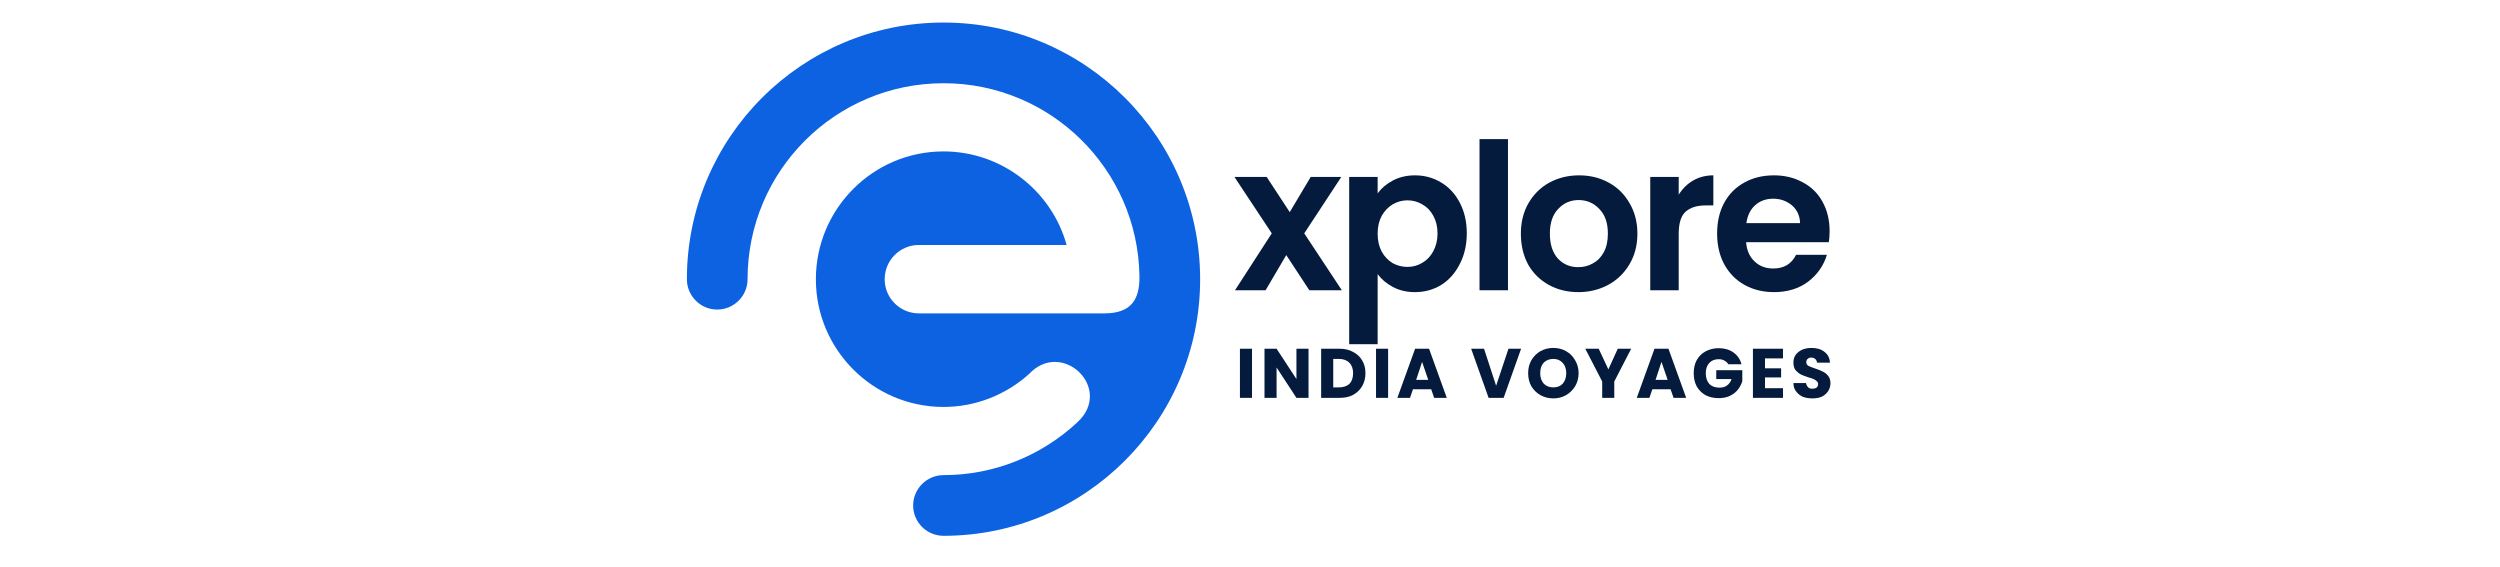 <svg xmlns="http://www.w3.org/2000/svg" xmlns:xlink="http://www.w3.org/1999/xlink" width="194" zoomAndPan="magnify" viewBox="0 0 145.5 33" height="44" preserveAspectRatio="xMidYMid meet" version="1.0"><defs><g/><clipPath id="435bb6d26b"><path d="M 39.977 1.312 L 69.871 1.312 L 69.871 31.207 L 39.977 31.207 Z M 39.977 1.312 " clip-rule="nonzero"/></clipPath></defs><g clip-path="url(#435bb6d26b)"><path fill="#0d62e2" d="M 54.914 8.812 C 50.812 8.812 47.484 12.148 47.484 16.254 C 47.484 20.348 50.812 23.684 54.914 23.684 C 56.773 23.684 58.535 22.984 59.887 21.77 C 61.809 19.715 64.816 22.602 62.719 24.562 C 60.641 26.508 57.871 27.652 54.914 27.652 L 54.914 30.598 L 54.914 27.652 C 53.938 27.652 53.145 28.445 53.145 29.422 C 53.145 30.391 53.938 31.184 54.914 31.184 C 63.156 31.184 69.848 24.492 69.848 16.254 C 69.848 8.004 63.156 1.312 54.914 1.312 C 46.668 1.312 39.977 8.004 39.977 16.246 L 39.977 16.254 C 39.977 17.223 40.77 18.016 41.738 18.016 C 42.715 18.016 43.508 17.223 43.508 16.254 C 43.508 9.949 48.613 4.844 54.914 4.844 C 61.148 4.844 66.223 9.855 66.316 16.07 C 66.332 17.379 65.887 18.238 64.277 18.238 L 53.473 18.238 C 52.375 18.238 51.488 17.34 51.488 16.254 C 51.488 15.156 52.375 14.258 53.473 14.258 L 62.078 14.258 C 61.195 11.078 58.273 8.812 54.914 8.812 Z M 54.914 8.812 " fill-opacity="1" fill-rule="evenodd"/></g><g fill="#041b3d" fill-opacity="1"><g transform="translate(71.751, 16.893)"><g><path d="M 4.453 0 L 3.109 -2.047 L 1.906 0 L 0.125 0 L 2.266 -3.312 L 0.094 -6.594 L 1.969 -6.594 L 3.312 -4.547 L 4.531 -6.594 L 6.312 -6.594 L 4.156 -3.312 L 6.344 0 Z M 4.453 0 "/></g></g></g><g fill="#041b3d" fill-opacity="1"><g transform="translate(77.695, 16.893)"><g><path d="M 2.484 -5.641 C 2.703 -5.941 3 -6.191 3.375 -6.391 C 3.75 -6.586 4.176 -6.688 4.656 -6.688 C 5.219 -6.688 5.727 -6.547 6.188 -6.266 C 6.645 -5.992 7.004 -5.602 7.266 -5.094 C 7.535 -4.582 7.672 -3.988 7.672 -3.312 C 7.672 -2.645 7.535 -2.051 7.266 -1.531 C 7.004 -1.008 6.645 -0.602 6.188 -0.312 C 5.727 -0.031 5.219 0.109 4.656 0.109 C 4.176 0.109 3.75 0.008 3.375 -0.188 C 3.008 -0.383 2.711 -0.633 2.484 -0.938 L 2.484 3.141 L 0.828 3.141 L 0.828 -6.594 L 2.484 -6.594 Z M 5.969 -3.312 C 5.969 -3.707 5.883 -4.051 5.719 -4.344 C 5.562 -4.633 5.348 -4.852 5.078 -5 C 4.816 -5.156 4.531 -5.234 4.219 -5.234 C 3.914 -5.234 3.629 -5.156 3.359 -5 C 3.098 -4.844 2.883 -4.617 2.719 -4.328 C 2.562 -4.035 2.484 -3.691 2.484 -3.297 C 2.484 -2.898 2.562 -2.551 2.719 -2.25 C 2.883 -1.957 3.098 -1.734 3.359 -1.578 C 3.629 -1.43 3.914 -1.359 4.219 -1.359 C 4.531 -1.359 4.816 -1.438 5.078 -1.594 C 5.348 -1.75 5.562 -1.973 5.719 -2.266 C 5.883 -2.566 5.969 -2.914 5.969 -3.312 Z M 5.969 -3.312 "/></g></g></g><g fill="#041b3d" fill-opacity="1"><g transform="translate(85.28, 16.893)"><g><path d="M 2.484 -8.797 L 2.484 0 L 0.828 0 L 0.828 -8.797 Z M 2.484 -8.797 "/></g></g></g><g fill="#041b3d" fill-opacity="1"><g transform="translate(88.109, 16.893)"><g><path d="M 3.75 0.109 C 3.113 0.109 2.539 -0.031 2.031 -0.312 C 1.52 -0.594 1.117 -0.988 0.828 -1.5 C 0.547 -2.02 0.406 -2.617 0.406 -3.297 C 0.406 -3.961 0.551 -4.551 0.844 -5.062 C 1.145 -5.582 1.551 -5.984 2.062 -6.266 C 2.582 -6.547 3.16 -6.688 3.797 -6.688 C 4.43 -6.688 5.004 -6.547 5.516 -6.266 C 6.035 -5.984 6.441 -5.582 6.734 -5.062 C 7.035 -4.551 7.188 -3.961 7.188 -3.297 C 7.188 -2.617 7.031 -2.02 6.719 -1.5 C 6.414 -0.988 6.004 -0.594 5.484 -0.312 C 4.961 -0.031 4.383 0.109 3.75 0.109 Z M 3.75 -1.344 C 4.051 -1.344 4.332 -1.414 4.594 -1.562 C 4.863 -1.707 5.078 -1.926 5.234 -2.219 C 5.391 -2.508 5.469 -2.867 5.469 -3.297 C 5.469 -3.922 5.301 -4.398 4.969 -4.734 C 4.645 -5.078 4.242 -5.25 3.766 -5.25 C 3.297 -5.25 2.898 -5.078 2.578 -4.734 C 2.254 -4.398 2.094 -3.922 2.094 -3.297 C 2.094 -2.672 2.25 -2.188 2.562 -1.844 C 2.875 -1.508 3.27 -1.344 3.75 -1.344 Z M 3.75 -1.344 "/></g></g></g><g fill="#041b3d" fill-opacity="1"><g transform="translate(95.217, 16.893)"><g><path d="M 2.484 -5.562 C 2.703 -5.914 2.984 -6.191 3.328 -6.391 C 3.672 -6.586 4.062 -6.688 4.5 -6.688 L 4.5 -4.938 L 4.062 -4.938 C 3.539 -4.938 3.145 -4.812 2.875 -4.562 C 2.613 -4.32 2.484 -3.895 2.484 -3.281 L 2.484 0 L 0.828 0 L 0.828 -6.594 L 2.484 -6.594 Z M 2.484 -5.562 "/></g></g></g><g fill="#041b3d" fill-opacity="1"><g transform="translate(99.545, 16.893)"><g><path d="M 6.938 -3.438 C 6.938 -3.195 6.922 -2.984 6.891 -2.797 L 2.078 -2.797 C 2.117 -2.316 2.285 -1.941 2.578 -1.672 C 2.867 -1.398 3.227 -1.266 3.656 -1.266 C 4.281 -1.266 4.723 -1.531 4.984 -2.062 L 6.781 -2.062 C 6.594 -1.438 6.227 -0.914 5.688 -0.5 C 5.145 -0.094 4.484 0.109 3.703 0.109 C 3.066 0.109 2.492 -0.031 1.984 -0.312 C 1.484 -0.594 1.094 -0.988 0.812 -1.5 C 0.531 -2.02 0.391 -2.617 0.391 -3.297 C 0.391 -3.973 0.523 -4.566 0.797 -5.078 C 1.078 -5.598 1.469 -5.992 1.969 -6.266 C 2.469 -6.547 3.047 -6.688 3.703 -6.688 C 4.328 -6.688 4.883 -6.551 5.375 -6.281 C 5.875 -6.02 6.258 -5.641 6.531 -5.141 C 6.801 -4.648 6.938 -4.082 6.938 -3.438 Z M 5.219 -3.906 C 5.207 -4.332 5.051 -4.676 4.75 -4.938 C 4.445 -5.195 4.082 -5.328 3.656 -5.328 C 3.238 -5.328 2.891 -5.203 2.609 -4.953 C 2.328 -4.703 2.156 -4.352 2.094 -3.906 Z M 5.219 -3.906 "/></g></g></g><g fill="#041b3d" fill-opacity="1"><g transform="translate(71.914, 23.155)"><g><path d="M 0.953 -2.859 L 0.953 0 L 0.25 0 L 0.25 -2.859 Z M 0.953 -2.859 "/></g></g></g><g fill="#041b3d" fill-opacity="1"><g transform="translate(73.344, 23.155)"><g><path d="M 2.812 0 L 2.109 0 L 0.953 -1.766 L 0.953 0 L 0.25 0 L 0.25 -2.859 L 0.953 -2.859 L 2.109 -1.094 L 2.109 -2.859 L 2.812 -2.859 Z M 2.812 0 "/></g></g></g><g fill="#041b3d" fill-opacity="1"><g transform="translate(76.641, 23.155)"><g><path d="M 1.328 -2.859 C 1.629 -2.859 1.891 -2.797 2.109 -2.672 C 2.336 -2.555 2.516 -2.391 2.641 -2.172 C 2.766 -1.961 2.828 -1.719 2.828 -1.438 C 2.828 -1.156 2.766 -0.906 2.641 -0.688 C 2.516 -0.469 2.336 -0.297 2.109 -0.172 C 1.891 -0.055 1.629 0 1.328 0 L 0.25 0 L 0.25 -2.859 Z M 1.281 -0.609 C 1.539 -0.609 1.742 -0.676 1.891 -0.812 C 2.035 -0.957 2.109 -1.164 2.109 -1.438 C 2.109 -1.695 2.035 -1.898 1.891 -2.047 C 1.742 -2.191 1.539 -2.266 1.281 -2.266 L 0.953 -2.266 L 0.953 -0.609 Z M 1.281 -0.609 "/></g></g></g><g fill="#041b3d" fill-opacity="1"><g transform="translate(79.835, 23.155)"><g><path d="M 0.953 -2.859 L 0.953 0 L 0.25 0 L 0.25 -2.859 Z M 0.953 -2.859 "/></g></g></g><g fill="#041b3d" fill-opacity="1"><g transform="translate(81.265, 23.155)"><g><path d="M 2.031 -0.5 L 0.969 -0.5 L 0.797 0 L 0.062 0 L 1.094 -2.859 L 1.906 -2.859 L 2.938 0 L 2.203 0 Z M 1.859 -1.047 L 1.5 -2.094 L 1.156 -1.047 Z M 1.859 -1.047 "/></g></g></g><g fill="#041b3d" fill-opacity="1"><g transform="translate(84.5, 23.155)"><g/></g></g><g fill="#041b3d" fill-opacity="1"><g transform="translate(85.59, 23.155)"><g><path d="M 2.938 -2.859 L 1.922 0 L 1.047 0 L 0.031 -2.859 L 0.781 -2.859 L 1.484 -0.703 L 2.203 -2.859 Z M 2.938 -2.859 "/></g></g></g><g fill="#041b3d" fill-opacity="1"><g transform="translate(88.797, 23.155)"><g><path d="M 1.609 0.031 C 1.336 0.031 1.086 -0.031 0.859 -0.156 C 0.641 -0.281 0.461 -0.453 0.328 -0.672 C 0.203 -0.898 0.141 -1.156 0.141 -1.438 C 0.141 -1.719 0.203 -1.969 0.328 -2.188 C 0.461 -2.414 0.641 -2.594 0.859 -2.719 C 1.086 -2.844 1.336 -2.906 1.609 -2.906 C 1.879 -2.906 2.125 -2.844 2.344 -2.719 C 2.57 -2.594 2.75 -2.414 2.875 -2.188 C 3.008 -1.969 3.078 -1.719 3.078 -1.438 C 3.078 -1.156 3.008 -0.898 2.875 -0.672 C 2.738 -0.453 2.562 -0.281 2.344 -0.156 C 2.125 -0.031 1.879 0.031 1.609 0.031 Z M 1.609 -0.609 C 1.836 -0.609 2.02 -0.68 2.156 -0.828 C 2.289 -0.984 2.359 -1.188 2.359 -1.438 C 2.359 -1.688 2.289 -1.883 2.156 -2.031 C 2.02 -2.188 1.836 -2.266 1.609 -2.266 C 1.379 -2.266 1.191 -2.191 1.047 -2.047 C 0.91 -1.898 0.844 -1.695 0.844 -1.438 C 0.844 -1.188 0.91 -0.984 1.047 -0.828 C 1.191 -0.68 1.379 -0.609 1.609 -0.609 Z M 1.609 -0.609 "/></g></g></g><g fill="#041b3d" fill-opacity="1"><g transform="translate(92.232, 23.155)"><g><path d="M 2.703 -2.859 L 1.719 -0.953 L 1.719 0 L 1.016 0 L 1.016 -0.953 L 0.031 -2.859 L 0.812 -2.859 L 1.375 -1.656 L 1.922 -2.859 Z M 2.703 -2.859 "/></g></g></g><g fill="#041b3d" fill-opacity="1"><g transform="translate(95.198, 23.155)"><g><path d="M 2.031 -0.5 L 0.969 -0.5 L 0.797 0 L 0.062 0 L 1.094 -2.859 L 1.906 -2.859 L 2.938 0 L 2.203 0 Z M 1.859 -1.047 L 1.5 -2.094 L 1.156 -1.047 Z M 1.859 -1.047 "/></g></g></g><g fill="#041b3d" fill-opacity="1"><g transform="translate(98.433, 23.155)"><g><path d="M 2.156 -1.953 C 2.102 -2.047 2.023 -2.117 1.922 -2.172 C 1.828 -2.223 1.719 -2.25 1.594 -2.25 C 1.363 -2.25 1.18 -2.176 1.047 -2.031 C 0.91 -1.883 0.844 -1.688 0.844 -1.438 C 0.844 -1.176 0.91 -0.969 1.047 -0.812 C 1.191 -0.664 1.391 -0.594 1.641 -0.594 C 1.816 -0.594 1.961 -0.633 2.078 -0.719 C 2.203 -0.812 2.289 -0.938 2.344 -1.094 L 1.453 -1.094 L 1.453 -1.609 L 2.969 -1.609 L 2.969 -0.969 C 2.914 -0.789 2.828 -0.625 2.703 -0.469 C 2.586 -0.32 2.43 -0.203 2.234 -0.109 C 2.047 -0.023 1.832 0.016 1.594 0.016 C 1.312 0.016 1.055 -0.039 0.828 -0.156 C 0.609 -0.281 0.438 -0.453 0.312 -0.672 C 0.195 -0.898 0.141 -1.156 0.141 -1.438 C 0.141 -1.719 0.195 -1.969 0.312 -2.188 C 0.438 -2.414 0.609 -2.586 0.828 -2.703 C 1.055 -2.828 1.312 -2.891 1.594 -2.891 C 1.938 -2.891 2.223 -2.805 2.453 -2.641 C 2.691 -2.473 2.848 -2.242 2.922 -1.953 Z M 2.156 -1.953 "/></g></g></g><g fill="#041b3d" fill-opacity="1"><g transform="translate(101.77, 23.155)"><g><path d="M 0.953 -2.297 L 0.953 -1.719 L 1.891 -1.719 L 1.891 -1.188 L 0.953 -1.188 L 0.953 -0.562 L 2 -0.562 L 2 0 L 0.25 0 L 0.25 -2.859 L 2 -2.859 L 2 -2.297 Z M 0.953 -2.297 "/></g></g></g><g fill="#041b3d" fill-opacity="1"><g transform="translate(104.205, 23.155)"><g><path d="M 1.281 0.031 C 1.07 0.031 0.883 0 0.719 -0.062 C 0.562 -0.133 0.43 -0.238 0.328 -0.375 C 0.223 -0.508 0.172 -0.672 0.172 -0.859 L 0.906 -0.859 C 0.926 -0.754 0.969 -0.672 1.031 -0.609 C 1.094 -0.555 1.172 -0.531 1.266 -0.531 C 1.367 -0.531 1.453 -0.551 1.516 -0.594 C 1.578 -0.645 1.609 -0.711 1.609 -0.797 C 1.609 -0.867 1.582 -0.926 1.531 -0.969 C 1.477 -1.02 1.414 -1.062 1.344 -1.094 C 1.281 -1.125 1.188 -1.156 1.062 -1.188 C 0.875 -1.25 0.723 -1.305 0.609 -1.359 C 0.492 -1.422 0.391 -1.504 0.297 -1.609 C 0.211 -1.723 0.172 -1.867 0.172 -2.047 C 0.172 -2.316 0.27 -2.523 0.469 -2.672 C 0.664 -2.828 0.914 -2.906 1.219 -2.906 C 1.539 -2.906 1.797 -2.828 1.984 -2.672 C 2.18 -2.523 2.285 -2.316 2.297 -2.047 L 1.547 -2.047 C 1.535 -2.141 1.5 -2.211 1.438 -2.266 C 1.375 -2.316 1.297 -2.344 1.203 -2.344 C 1.117 -2.344 1.051 -2.316 1 -2.266 C 0.945 -2.223 0.922 -2.16 0.922 -2.078 C 0.922 -1.984 0.961 -1.91 1.047 -1.859 C 1.129 -1.816 1.266 -1.766 1.453 -1.703 C 1.641 -1.641 1.789 -1.578 1.906 -1.516 C 2.02 -1.461 2.117 -1.379 2.203 -1.266 C 2.285 -1.16 2.328 -1.023 2.328 -0.859 C 2.328 -0.691 2.285 -0.539 2.203 -0.406 C 2.117 -0.27 2 -0.16 1.844 -0.078 C 1.688 -0.004 1.5 0.031 1.281 0.031 Z M 1.281 0.031 "/></g></g></g></svg>